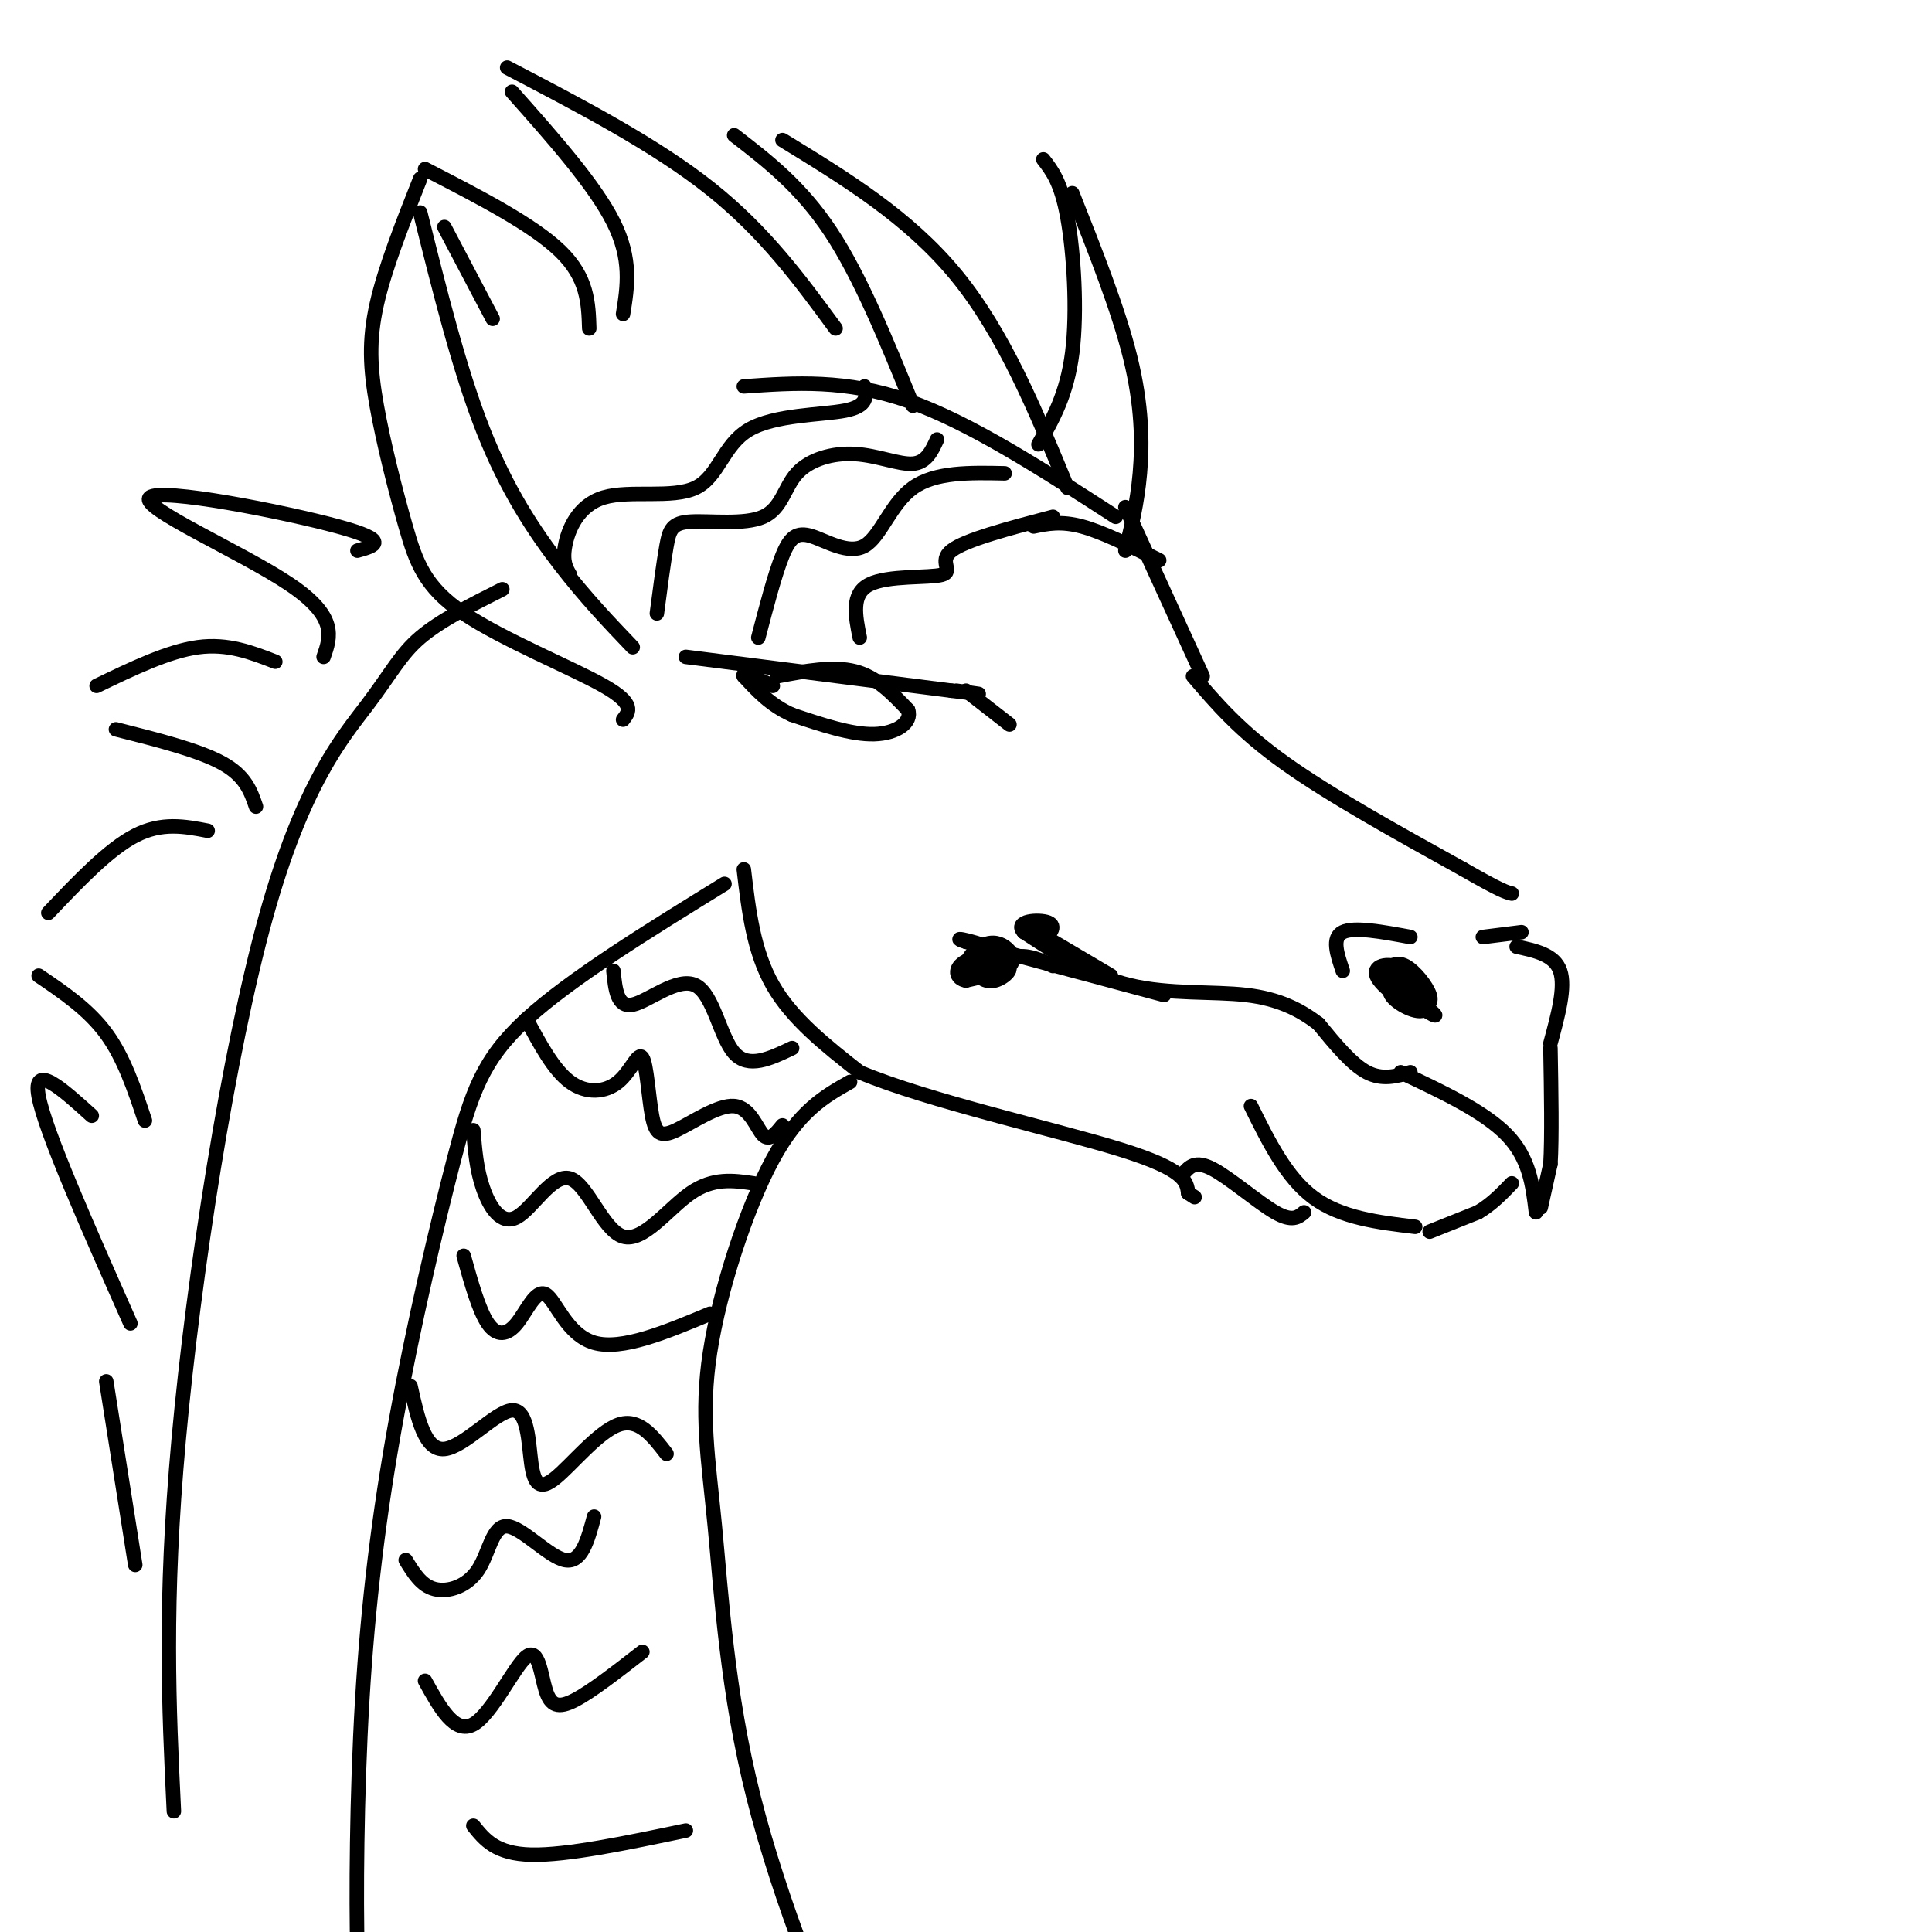 <svg viewBox='0 0 400 400' version='1.1' xmlns='http://www.w3.org/2000/svg' xmlns:xlink='http://www.w3.org/1999/xlink'><g fill='none' stroke='#000000' stroke-width='3' stroke-linecap='round' stroke-linejoin='round'><path d='M154,180c1.000,8.500 2.000,17.000 6,24c4.000,7.000 11.000,12.500 18,18'/><path d='M178,222c14.178,5.956 40.622,11.844 54,16c13.378,4.156 13.689,6.578 14,9'/><path d='M246,247c2.333,1.500 1.167,0.750 0,0'/><path d='M245,243c1.222,-1.422 2.444,-2.844 6,-1c3.556,1.844 9.444,6.956 13,9c3.556,2.044 4.778,1.022 6,0'/><path d='M259,229c3.667,7.417 7.333,14.833 13,19c5.667,4.167 13.333,5.083 21,6'/><path d='M290,222c8.667,4.083 17.333,8.167 22,13c4.667,4.833 5.333,10.417 6,16'/><path d='M292,222c-2.917,0.833 -5.833,1.667 -9,0c-3.167,-1.667 -6.583,-5.833 -10,-10'/><path d='M273,212c-3.774,-2.917 -8.208,-5.208 -15,-6c-6.792,-0.792 -15.940,-0.083 -24,-2c-8.060,-1.917 -15.030,-6.458 -22,-11'/><path d='M212,193c-2.250,-2.357 3.125,-2.750 5,-2c1.875,0.750 0.250,2.643 -1,3c-1.250,0.357 -2.125,-0.821 -3,-2'/><path d='M213,192c2.333,1.333 9.667,5.667 17,10'/><path d='M319,250c0.000,0.000 2.000,-9.000 2,-9'/><path d='M321,241c0.333,-5.500 0.167,-14.750 0,-24'/><path d='M321,216c1.583,-5.833 3.167,-11.667 2,-15c-1.167,-3.333 -5.083,-4.167 -9,-5'/><path d='M315,193c0.000,0.000 -8.000,1.000 -8,1'/><path d='M247,140c4.833,5.667 9.667,11.333 19,18c9.333,6.667 23.167,14.333 37,22'/><path d='M303,180c7.833,4.500 8.917,4.750 10,5'/><path d='M249,140c0.000,0.000 -16.000,-35.000 -16,-35'/><path d='M161,140c5.750,-1.083 11.500,-2.167 16,-1c4.500,1.167 7.750,4.583 11,8'/><path d='M188,147c0.911,2.533 -2.311,4.867 -7,5c-4.689,0.133 -10.844,-1.933 -17,-4'/><path d='M164,148c-4.500,-2.000 -7.250,-5.000 -10,-8'/><path d='M154,140c-0.667,-1.000 2.667,0.500 6,2'/><path d='M290,202c1.918,1.492 3.836,2.983 2,2c-1.836,-0.983 -7.424,-4.441 -6,-3c1.424,1.441 9.862,7.779 11,9c1.138,1.221 -5.024,-2.676 -8,-5c-2.976,-2.324 -2.767,-3.077 -2,-4c0.767,-0.923 2.091,-2.018 4,-1c1.909,1.018 4.403,4.148 5,6c0.597,1.852 -0.701,2.426 -2,3'/><path d='M294,209c-2.614,-0.922 -8.148,-4.727 -9,-7c-0.852,-2.273 2.979,-3.015 6,-1c3.021,2.015 5.232,6.788 4,8c-1.232,1.212 -5.909,-1.135 -7,-3c-1.091,-1.865 1.402,-3.247 3,-3c1.598,0.247 2.299,2.124 3,4'/><path d='M278,201c-1.167,-3.417 -2.333,-6.833 0,-8c2.333,-1.167 8.167,-0.083 14,1'/><path d='M296,255c0.000,0.000 10.000,-4.000 10,-4'/><path d='M306,251c2.833,-1.667 4.917,-3.833 7,-6'/><path d='M240,116c-5.833,-2.917 -11.667,-5.833 -16,-7c-4.333,-1.167 -7.167,-0.583 -10,0'/><path d='M142,136c0.000,0.000 55.000,7.000 55,7'/><path d='M197,143c9.333,1.167 5.167,0.583 1,0'/><path d='M200,143c0.000,0.000 9.000,7.000 9,7'/><path d='M178,132c-0.917,-4.530 -1.833,-9.060 2,-11c3.833,-1.940 12.417,-1.292 15,-2c2.583,-0.708 -0.833,-2.774 2,-5c2.833,-2.226 11.917,-4.613 21,-7'/><path d='M157,132c1.718,-6.581 3.435,-13.161 5,-17c1.565,-3.839 2.976,-4.936 6,-4c3.024,0.936 7.660,3.906 11,2c3.340,-1.906 5.383,-8.687 10,-12c4.617,-3.313 11.809,-3.156 19,-3'/><path d='M136,127c0.697,-5.318 1.394,-10.637 2,-14c0.606,-3.363 1.120,-4.771 5,-5c3.880,-0.229 11.125,0.720 15,-1c3.875,-1.720 4.379,-6.111 7,-9c2.621,-2.889 7.360,-4.278 12,-4c4.640,0.278 9.183,2.222 12,2c2.817,-0.222 3.909,-2.611 5,-5'/><path d='M118,119c-0.800,-1.373 -1.601,-2.746 -1,-6c0.601,-3.254 2.603,-8.388 8,-10c5.397,-1.612 14.189,0.300 19,-2c4.811,-2.300 5.641,-8.812 11,-12c5.359,-3.188 15.245,-3.054 20,-4c4.755,-0.946 4.377,-2.973 4,-5'/><path d='M231,107c-15.083,-9.750 -30.167,-19.500 -43,-24c-12.833,-4.500 -23.417,-3.750 -34,-3'/><path d='M176,224c-5.284,2.988 -10.568,5.975 -16,16c-5.432,10.025 -11.014,27.086 -13,40c-1.986,12.914 -0.378,21.681 1,36c1.378,14.319 2.524,34.188 8,56c5.476,21.812 15.282,45.565 21,58c5.718,12.435 7.348,13.553 14,19c6.652,5.447 18.326,15.224 30,25'/><path d='M150,183c-15.940,9.824 -31.880,19.648 -41,28c-9.120,8.352 -11.420,15.231 -15,29c-3.580,13.769 -8.440,34.427 -12,54c-3.560,19.573 -5.820,38.061 -7,58c-1.180,19.939 -1.279,41.330 -1,52c0.279,10.670 0.937,10.620 7,23c6.063,12.380 17.532,37.190 29,62'/><path d='M127,201c0.387,3.833 0.774,7.667 4,7c3.226,-0.667 9.292,-5.833 13,-4c3.708,1.833 5.060,10.667 8,14c2.940,3.333 7.470,1.167 12,-1'/><path d='M109,211c2.812,5.256 5.623,10.511 9,13c3.377,2.489 7.319,2.211 10,0c2.681,-2.211 4.099,-6.355 5,-5c0.901,1.355 1.283,8.208 2,12c0.717,3.792 1.770,4.521 5,3c3.230,-1.521 8.639,-5.294 12,-5c3.361,0.294 4.675,4.655 6,6c1.325,1.345 2.663,-0.328 4,-2'/><path d='M98,234c0.321,4.034 0.643,8.068 2,12c1.357,3.932 3.750,7.764 7,6c3.250,-1.764 7.356,-9.122 11,-8c3.644,1.122 6.827,10.725 11,12c4.173,1.275 9.335,-5.779 14,-9c4.665,-3.221 8.832,-2.611 13,-2'/><path d='M96,260c1.574,5.646 3.148,11.292 5,14c1.852,2.708 3.981,2.478 6,0c2.019,-2.478 3.928,-7.206 6,-6c2.072,1.206 4.306,8.344 10,10c5.694,1.656 14.847,-2.172 24,-6'/><path d='M85,287c1.477,6.684 2.955,13.368 7,13c4.045,-0.368 10.659,-7.786 14,-8c3.341,-0.214 3.411,6.778 4,11c0.589,4.222 1.697,5.675 5,3c3.303,-2.675 8.801,-9.479 13,-11c4.199,-1.521 7.100,2.239 10,6'/><path d='M241,206c0.000,0.000 -41.000,-11.000 -41,-11'/><path d='M200,195c-4.666,-1.492 4.168,0.278 6,2c1.832,1.722 -3.338,3.395 -5,3c-1.662,-0.395 0.183,-2.858 2,-4c1.817,-1.142 3.604,-0.961 5,0c1.396,0.961 2.399,2.703 1,4c-1.399,1.297 -5.199,2.148 -9,3'/><path d='M200,203c-2.064,-0.304 -2.725,-2.562 0,-4c2.725,-1.438 8.836,-2.054 8,-1c-0.836,1.054 -8.619,3.780 -9,4c-0.381,0.220 6.640,-2.065 9,-2c2.360,0.065 0.058,2.479 -2,3c-2.058,0.521 -3.874,-0.851 -3,-2c0.874,-1.149 4.437,-2.074 8,-3'/><path d='M211,198c2.500,-0.167 4.750,0.917 7,2'/><path d='M84,323c1.612,2.646 3.225,5.292 6,6c2.775,0.708 6.713,-0.522 9,-4c2.287,-3.478 2.923,-9.206 6,-9c3.077,0.206 8.593,6.344 12,7c3.407,0.656 4.703,-4.172 6,-9'/><path d='M88,348c3.077,5.569 6.153,11.139 10,9c3.847,-2.139 8.464,-11.986 11,-14c2.536,-2.014 2.990,3.804 4,7c1.010,3.196 2.574,3.770 6,2c3.426,-1.770 8.713,-5.885 14,-10'/><path d='M98,378c2.333,2.917 4.667,5.833 12,6c7.333,0.167 19.667,-2.417 32,-5'/><path d='M104,122c-6.434,3.236 -12.868,6.472 -17,10c-4.132,3.528 -5.963,7.348 -11,14c-5.037,6.652 -13.279,16.137 -21,44c-7.721,27.863 -14.920,74.104 -18,108c-3.080,33.896 -2.040,55.448 -1,77'/><path d='M129,149c1.274,-1.637 2.549,-3.274 -4,-7c-6.549,-3.726 -20.921,-9.543 -29,-15c-8.079,-5.457 -9.867,-10.556 -12,-18c-2.133,-7.444 -4.613,-17.235 -6,-25c-1.387,-7.765 -1.682,-13.504 0,-21c1.682,-7.496 5.341,-16.748 9,-26'/><path d='M87,44c4.044,16.267 8.089,32.533 13,45c4.911,12.467 10.689,21.133 16,28c5.311,6.867 10.156,11.933 15,17'/><path d='M189,84c-5.417,-13.333 -10.833,-26.667 -17,-36c-6.167,-9.333 -13.083,-14.667 -20,-20'/><path d='M162,29c13.083,8.000 26.167,16.000 36,28c9.833,12.000 16.417,28.000 23,44'/><path d='M173,68c-7.333,-10.000 -14.667,-20.000 -26,-29c-11.333,-9.000 -26.667,-17.000 -42,-25'/><path d='M106,19c8.583,9.667 17.167,19.333 21,27c3.833,7.667 2.917,13.333 2,19'/><path d='M122,68c-0.167,-5.250 -0.333,-10.500 -6,-16c-5.667,-5.500 -16.833,-11.250 -28,-17'/><path d='M92,47c0.000,0.000 10.000,19.000 10,19'/><path d='M74,114c3.542,-0.988 7.083,-1.976 -4,-5c-11.083,-3.024 -36.792,-8.083 -39,-6c-2.208,2.083 19.083,11.310 29,18c9.917,6.690 8.458,10.845 7,15'/><path d='M57,137c-4.917,-1.917 -9.833,-3.833 -16,-3c-6.167,0.833 -13.583,4.417 -21,8'/><path d='M24,151c8.583,2.167 17.167,4.333 22,7c4.833,2.667 5.917,5.833 7,9'/><path d='M43,172c-4.750,-0.917 -9.500,-1.833 -15,1c-5.500,2.833 -11.750,9.417 -18,16'/><path d='M8,202c5.167,3.500 10.333,7.000 14,12c3.667,5.000 5.833,11.500 8,18'/><path d='M19,231c-6.167,-5.583 -12.333,-11.167 -11,-4c1.333,7.167 10.167,27.083 19,47'/><path d='M22,286c0.000,0.000 6.000,38.000 6,38'/><path d='M215,92c2.956,-5.178 5.911,-10.356 7,-19c1.089,-8.644 0.311,-20.756 -1,-28c-1.311,-7.244 -3.156,-9.622 -5,-12'/><path d='M222,40c4.778,12.044 9.556,24.089 12,34c2.444,9.911 2.556,17.689 2,24c-0.556,6.311 -1.778,11.156 -3,16'/></g>
</svg>